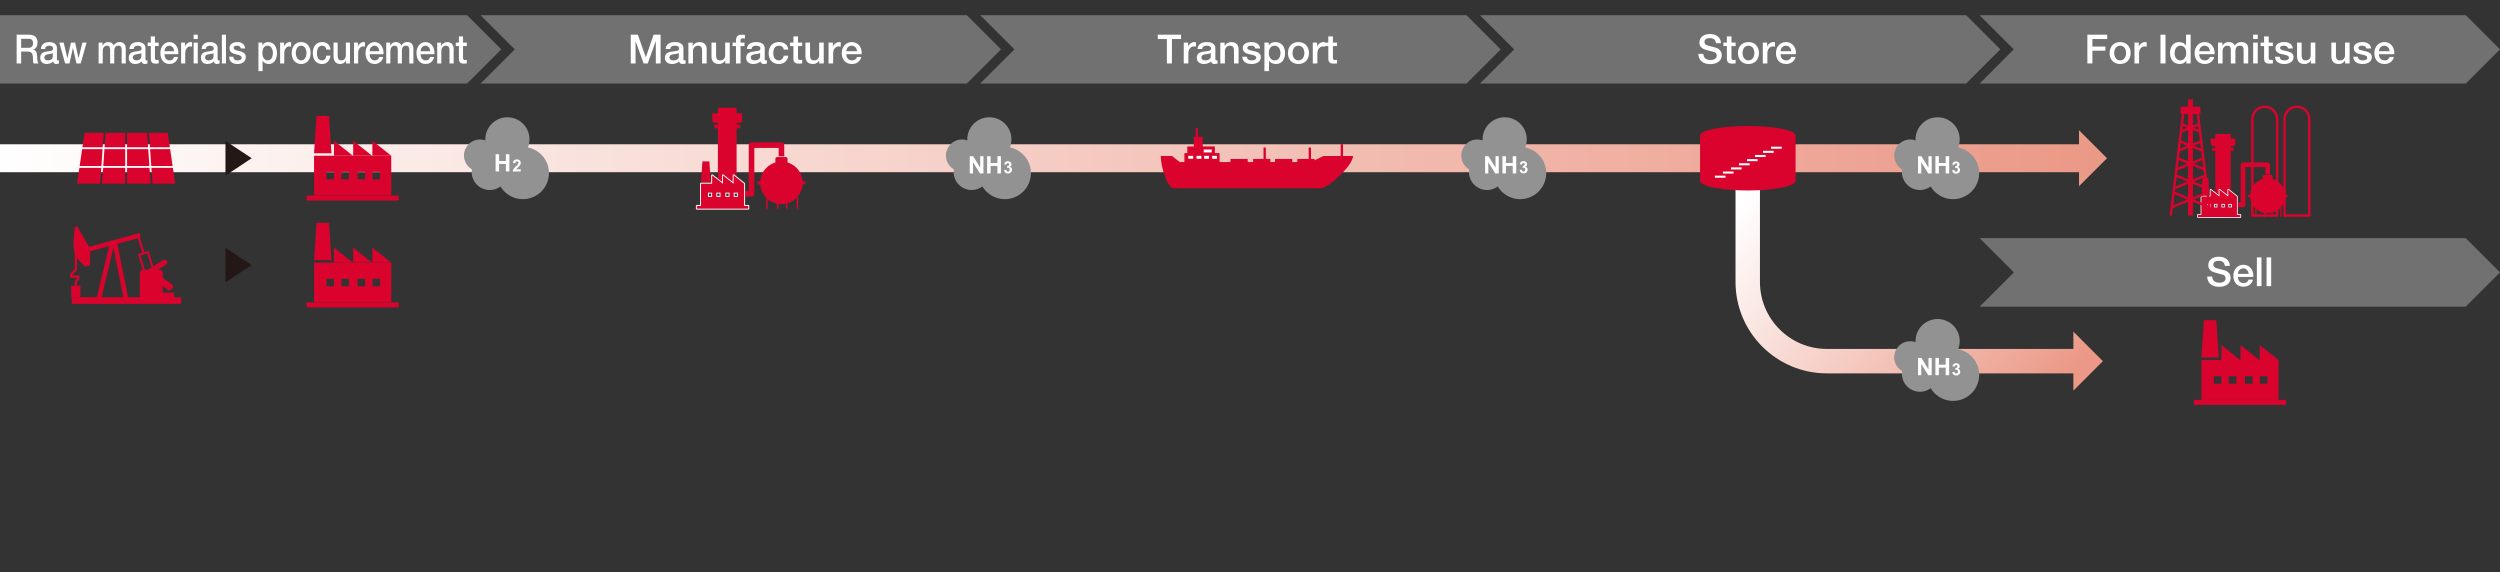 <?xml version="1.0" encoding="UTF-8"?>
<svg id="_レイヤー_2" data-name="レイヤー 2" xmlns="http://www.w3.org/2000/svg" width="317.5mm" height="72.702mm" xmlns:xlink="http://www.w3.org/1999/xlink" viewBox="0 0 900 206.085">
  <rect x="0" y="0" width="900" height="206.085" fill="#333333" stroke="none"/>
  <defs>
    <style>
      .cls-1 {
        stroke-width: 2.019px;
      }

      .cls-1, .cls-2, .cls-3, .cls-4, .cls-5, .cls-6, .cls-7, .cls-8 {
        fill: none;
      }

      .cls-1, .cls-3, .cls-4, .cls-5, .cls-6, .cls-7, .cls-8 {
        stroke: #d9032d;
      }

      .cls-1, .cls-8 {
        stroke-linejoin: round;
      }

      .cls-2, .cls-9, .cls-10, .cls-11, .cls-12, .cls-13, .cls-14, .cls-15 {
        stroke-width: 0px;
      }

      .cls-16 {
        clip-path: url(#clippath-1);
      }

      .cls-9 {
        fill: #d9032d;
      }

      .cls-10 {
        fill: #231815;
      }

      .cls-10, .cls-12 {
        fill-rule: evenodd;
      }

      .cls-11 {
        fill: #fff;
      }

      .cls-12 {
        fill: #929292;
      }

      .cls-3 {
        stroke-width: .737px;
      }

      .cls-3, .cls-4, .cls-5, .cls-6, .cls-7 {
        stroke-miterlimit: 10;
      }

      .cls-4 {
        stroke-width: .88px;
      }

      .cls-5 {
        stroke-width: 1.646px;
      }

      .cls-17 {
        clip-path: url(#clippath);
      }

      .cls-13 {
        fill: url(#_名称未設定グラデーション_14);
      }

      .cls-14 {
        fill: #727171;
      }

      .cls-6 {
        stroke-width: .824px;
      }

      .cls-7 {
        stroke-width: .891px;
      }

      .cls-15 {
        fill: url(#_名称未設定グラデーション_14-2);
      }

      .cls-8 {
        stroke-width: 1.664px;
      }
    </style>
    <clipPath id="clippath">
      <path class="cls-2" d="M624.789,65.443v36.068c0,18.168,14.732,32.902,32.902,32.902h88.724v6.23l10.628-10.628-10.628-10.63v6.232h-88.724c-13.313,0-24.108-10.793-24.108-24.106v-36.068h-8.794Z"/>
    </clipPath>
    <linearGradient id="_名称未設定グラデーション_14" data-name="名称未設定グラデーション 14" x1="223.958" y1="623.881" x2="225.772" y2="623.881" gradientTransform="translate(-44206.143 -16082.019) rotate(90) scale(71.964 -71.964)" gradientUnits="userSpaceOnUse">
      <stop offset="0" stop-color="#fff"/>
      <stop offset="1" stop-color="#eb9886"/>
    </linearGradient>
    <clipPath id="clippath-1">
      <polygon class="cls-2" points="748.445 51.924 0 51.924 0 61.997 748.445 61.997 748.445 67.032 758.518 56.961 748.445 46.89 748.445 51.924"/>
    </clipPath>
    <linearGradient id="_名称未設定グラデーション_14-2" data-name="名称未設定グラデーション 14" x1="229.621" y1="627.854" x2="231.436" y2="627.854" gradientTransform="translate(-96000.158 262550.313) scale(418.08 -418.08)" xlink:href="#_名称未設定グラデーション_14"/>
  </defs>
  <g id="_レイヤー_1-2" data-name="レイヤー 1">
    <g>
      <g class="cls-17">
        <rect class="cls-13" x="619.211" y="28.435" width="143.41" height="149.215" transform="translate(160.863 558.045) rotate(-49.126)"/>
      </g>
      <g class="cls-16">
        <rect class="cls-15" y="46.89" width="758.518" height="20.142"/>
      </g>
      <polygon class="cls-14" points="0 5.473 0 30.071 168.163 30.071 180.464 17.772 168.163 5.473 0 5.473"/>
      <g>
        <path class="cls-11" d="M10.503,12.491c1.866,0,3.014.971,3.014,2.798,0,1.305-.535,2.218-1.539,2.609v.029c.9.13,1.383.957,1.383,2.218,0,1.377.183,2.276.509,2.696h-1.749c-.169-.261-.248-.725-.248-1.537,0-1.131-.157-1.855-.457-2.203-.3-.348-.744-.522-1.344-.522h-2.453v4.262h-1.63v-10.35h4.514ZM10.333,17.202c.979,0,1.553-.537,1.553-1.653,0-1.073-.47-1.58-1.566-1.58h-2.701v3.233h2.714Z"/>
        <path class="cls-11" d="M20.494,17.274v3.943c0,.392.079.522.405.522.078,0,.208,0,.313-.029v1.146c-.378.116-.77.188-.939.188-.652,0-1.043-.29-1.148-.914-.535.595-1.513.914-2.335.914-1.331,0-2.309-.812-2.309-2.189,0-1.406.744-1.957,1.748-2.189.509-.116,1.07-.188,1.696-.275.9-.116,1.174-.348,1.174-.928,0-.652-.469-1.015-1.396-1.015-.914,0-1.422.435-1.487,1.188h-1.487c.104-1.638,1.174-2.493,3.066-2.493,1.63,0,2.7.855,2.7,2.131ZM17.246,21.739c1.018,0,1.761-.565,1.761-1.377v-1.275c-.404.275-.6.275-1.63.42-.979.13-1.409.522-1.409,1.203,0,.624.47,1.029,1.278,1.029Z"/>
        <path class="cls-11" d="M22.933,15.347l1.318,5.595h.026l1.266-5.595h1.5l1.213,5.595h.026l1.37-5.595h1.514l-2.114,7.494h-1.526l-1.252-5.566h-.026l-1.239,5.566h-1.566l-2.087-7.494h1.579Z"/>
        <path class="cls-11" d="M40.908,16.39c.522-.826,1.213-1.247,2.127-1.247,1.474,0,2.244.826,2.244,2.464v5.233h-1.487v-4.523c0-1.058-.091-1.87-1.226-1.87-1.083,0-1.435.87-1.435,1.942v4.45h-1.487v-4.871c0-.928-.261-1.522-1.174-1.522-.939,0-1.487.942-1.487,1.899v4.494h-1.487v-7.494h1.409v1.043h.039c.522-.855,1.135-1.247,2.074-1.247.783,0,1.592.377,1.892,1.247Z"/>
        <path class="cls-11" d="M52.361,17.274v3.943c0,.392.079.522.405.522.078,0,.208,0,.313-.029v1.146c-.378.116-.77.188-.939.188-.652,0-1.043-.29-1.148-.914-.535.595-1.513.914-2.335.914-1.331,0-2.309-.812-2.309-2.189,0-1.406.744-1.957,1.748-2.189.509-.116,1.07-.188,1.696-.275.9-.116,1.174-.348,1.174-.928,0-.652-.469-1.015-1.396-1.015-.914,0-1.422.435-1.487,1.188h-1.487c.104-1.638,1.174-2.493,3.066-2.493,1.63,0,2.7.855,2.7,2.131ZM49.113,21.739c1.018,0,1.761-.565,1.761-1.377v-1.275c-.404.275-.6.275-1.63.42-.979.13-1.409.522-1.409,1.203,0,.624.47,1.029,1.278,1.029Z"/>
        <path class="cls-11" d="M55.778,13.099v2.247h1.344v1.232h-1.344v4.088c0,.783.169.942.743.942.274,0,.548-.029.601-.058v1.275c-.587.073-.757.087-.966.087-1.422,0-1.865-.507-1.865-2.015v-4.32h-1.122v-1.232h1.122v-2.247h1.487Z"/>
        <path class="cls-11" d="M64.206,18.956c0,.188-.013.377-.026.565h-4.958c0,1.232.639,2.218,1.813,2.218.822,0,1.37-.377,1.644-1.247h1.409c-.3,1.609-1.579,2.551-3.053,2.551-2.126,0-3.301-1.653-3.301-3.929,0-2.16,1.252-3.972,3.262-3.972,1.905,0,3.209,1.739,3.209,3.812ZM62.692,18.434c-.078-1.044-.691-1.986-1.709-1.986-1.043,0-1.709.884-1.761,1.986h3.47Z"/>
        <path class="cls-11" d="M69.149,15.187v1.595c-.222-.043-.431-.073-.639-.073-1.109,0-1.827,1.073-1.827,2.508v3.624h-1.487v-7.494h1.396v1.449h.026c.209-.957,1.213-1.652,1.97-1.652.287,0,.339,0,.561.043Z"/>
        <path class="cls-11" d="M71.196,12.491v1.565h-1.487v-1.565h1.487ZM71.196,15.347v7.494h-1.487v-7.494h1.487Z"/>
        <path class="cls-11" d="M78.345,17.274v3.943c0,.392.079.522.405.522.078,0,.208,0,.313-.029v1.146c-.378.116-.77.188-.939.188-.652,0-1.043-.29-1.148-.914-.535.595-1.513.914-2.335.914-1.331,0-2.309-.812-2.309-2.189,0-1.406.744-1.957,1.748-2.189.509-.116,1.07-.188,1.696-.275.9-.116,1.174-.348,1.174-.928,0-.652-.469-1.015-1.396-1.015-.914,0-1.422.435-1.487,1.188h-1.487c.104-1.638,1.174-2.493,3.066-2.493,1.63,0,2.7.855,2.7,2.131ZM75.096,21.739c1.018,0,1.761-.565,1.761-1.377v-1.275c-.404.275-.6.275-1.63.42-.979.13-1.409.522-1.409,1.203,0,.624.47,1.029,1.278,1.029Z"/>
        <path class="cls-11" d="M81.358,12.491v10.35h-1.487v-10.35h1.487Z"/>
        <path class="cls-11" d="M88.258,17.448h-1.552c-.118-.681-.561-1-1.37-1-.73,0-1.226.275-1.226.768,0,.522.404.812,1.709,1.087,2.074.42,2.662,1.145,2.662,2.305,0,1.565-1.292,2.436-3.014,2.436-1.774,0-2.949-.884-2.988-2.609h1.487c.091.884.6,1.305,1.526,1.305.913,0,1.5-.29,1.5-.942,0-.522-.3-.913-2.179-1.275-1.122-.218-2.192-.769-2.192-2.232,0-1.406,1.239-2.146,2.818-2.146,1.605,0,2.675.812,2.818,2.305Z"/>
        <path class="cls-11" d="M99.712,19.13c0,1.971-.887,3.914-2.909,3.914-.848,0-1.8-.333-2.257-1.174h-.026v3.74h-1.487v-10.263h1.409v1.015h.026c.431-.87,1.227-1.218,2.087-1.218,2.114,0,3.157,1.797,3.157,3.986ZM96.359,21.739c1.344,0,1.865-1.333,1.865-2.638,0-1.247-.561-2.653-1.878-2.653-1.383,0-1.879,1.305-1.879,2.653,0,1.29.574,2.638,1.892,2.638Z"/>
        <path class="cls-11" d="M104.798,15.187v1.595c-.222-.043-.431-.073-.639-.073-1.109,0-1.827,1.073-1.827,2.508v3.624h-1.487v-7.494h1.396v1.449h.026c.209-.957,1.213-1.652,1.97-1.652.287,0,.339,0,.561.043Z"/>
        <path class="cls-11" d="M111.816,19.086c0,2.334-1.292,3.958-3.405,3.958s-3.405-1.609-3.405-3.958c0-2.291,1.292-3.943,3.405-3.943s3.405,1.652,3.405,3.943ZM108.411,21.739c1.318,0,1.918-1.348,1.918-2.653,0-1.333-.587-2.638-1.931-2.638-1.292,0-1.905,1.319-1.905,2.638,0,1.29.6,2.653,1.917,2.653Z"/>
        <path class="cls-11" d="M118.977,17.854h-1.487c-.118-.898-.678-1.406-1.54-1.406-1.148,0-1.853.913-1.853,2.725,0,1.45.626,2.566,1.788,2.566.848,0,1.448-.58,1.604-1.71h1.487c-.287,1.971-1.383,3.015-3.092,3.015-1.97,0-3.275-1.479-3.275-3.871s1.2-4.03,3.327-4.03c1.749,0,2.896,1,3.04,2.71Z"/>
        <path class="cls-11" d="M121.559,15.347v4.653c0,1.116.378,1.74,1.292,1.74,1.109,0,1.657-.739,1.657-1.986v-4.407h1.487v7.494h-1.461v-1.043h-.026c-.392.768-1.161,1.247-1.931,1.247-1.722,0-2.505-.971-2.505-2.871v-4.827h1.487Z"/>
        <path class="cls-11" d="M131.395,15.187v1.595c-.222-.043-.431-.073-.639-.073-1.109,0-1.827,1.073-1.827,2.508v3.624h-1.487v-7.494h1.396v1.449h.026c.209-.957,1.213-1.652,1.97-1.652.287,0,.339,0,.561.043Z"/>
        <path class="cls-11" d="M138.061,18.956c0,.188-.013.377-.026.565h-4.958c0,1.232.639,2.218,1.813,2.218.822,0,1.37-.377,1.644-1.247h1.409c-.3,1.609-1.579,2.551-3.053,2.551-2.126,0-3.301-1.653-3.301-3.929,0-2.16,1.252-3.972,3.262-3.972,1.905,0,3.209,1.739,3.209,3.812ZM136.547,18.434c-.078-1.044-.691-1.986-1.709-1.986-1.043,0-1.709.884-1.761,1.986h3.47Z"/>
        <path class="cls-11" d="M144.452,16.39c.522-.826,1.213-1.247,2.127-1.247,1.474,0,2.244.826,2.244,2.464v5.233h-1.487v-4.523c0-1.058-.091-1.87-1.226-1.87-1.083,0-1.435.87-1.435,1.942v4.45h-1.487v-4.871c0-.928-.261-1.522-1.174-1.522-.939,0-1.487.942-1.487,1.899v4.494h-1.487v-7.494h1.409v1.043h.039c.522-.855,1.135-1.247,2.074-1.247.783,0,1.592.377,1.892,1.247Z"/>
        <path class="cls-11" d="M156.401,18.956c0,.188-.013.377-.026.565h-4.958c0,1.232.639,2.218,1.813,2.218.822,0,1.37-.377,1.644-1.247h1.409c-.3,1.609-1.579,2.551-3.053,2.551-2.126,0-3.301-1.653-3.301-3.929,0-2.16,1.252-3.972,3.262-3.972,1.905,0,3.209,1.739,3.209,3.812ZM154.887,18.434c-.078-1.044-.691-1.986-1.709-1.986-1.043,0-1.709.884-1.761,1.986h3.47Z"/>
        <path class="cls-11" d="M163.314,17.637v5.204h-1.487v-4.682c0-.957-.3-1.71-1.317-1.71-1.044,0-1.631.957-1.631,1.928v4.465h-1.487v-7.494h1.409v1.102l.026.029c.483-.87,1.252-1.333,2.114-1.333,1.552,0,2.374.986,2.374,2.493Z"/>
        <path class="cls-11" d="M166.692,13.099v2.247h1.344v1.232h-1.344v4.088c0,.783.169.942.743.942.274,0,.548-.029.601-.058v1.275c-.587.073-.757.087-.966.087-1.422,0-1.865-.507-1.865-2.015v-4.32h-1.122v-1.232h1.122v-2.247h1.487Z"/>
      </g>
      <polygon class="cls-14" points="173.01 5.473 185.309 17.772 173.01 30.071 348.049 30.071 360.348 17.772 348.049 5.473 173.01 5.473"/>
      <g>
        <path class="cls-11" d="M229.629,12.491l2.855,8.103h.029l2.783-8.103h2.522v10.35h-1.725v-7.987h-.029l-2.87,7.987h-1.493l-2.87-7.987h-.029v7.987h-1.725v-10.35h2.551Z"/>
        <path class="cls-11" d="M246.036,17.274v3.943c0,.392.087.522.449.522.087,0,.232,0,.348-.029v1.146c-.42.116-.855.188-1.044.188-.725,0-1.16-.29-1.275-.914-.594.595-1.682.914-2.595.914-1.479,0-2.566-.812-2.566-2.189,0-1.406.826-1.957,1.942-2.189.565-.116,1.188-.188,1.885-.275,1-.116,1.304-.348,1.304-.928,0-.652-.521-1.015-1.551-1.015-1.015,0-1.58.435-1.653,1.188h-1.652c.116-1.638,1.305-2.493,3.407-2.493,1.812,0,3,.855,3,2.131ZM242.427,21.739c1.13,0,1.957-.565,1.957-1.377v-1.275c-.45.275-.667.275-1.812.42-1.087.13-1.566.522-1.566,1.203,0,.624.522,1.029,1.421,1.029Z"/>
        <path class="cls-11" d="M254.399,17.637v5.204h-1.652v-4.682c0-.957-.333-1.71-1.464-1.71-1.16,0-1.812.957-1.812,1.928v4.465h-1.653v-7.494h1.565v1.102l.029.029c.536-.87,1.392-1.333,2.348-1.333,1.725,0,2.638.986,2.638,2.493Z"/>
        <path class="cls-11" d="M257.789,15.347v4.653c0,1.116.42,1.74,1.435,1.74,1.232,0,1.841-.739,1.841-1.986v-4.407h1.652v7.494h-1.624v-1.043h-.029c-.435.768-1.29,1.247-2.146,1.247-1.914,0-2.783-.971-2.783-2.871v-4.827h1.653Z"/>
        <path class="cls-11" d="M264.949,22.841v-6.262h-1.232v-1.232h1.232v-.682c0-1.537.681-2.174,2.087-2.174.493,0,.884.029,1.145.102v1.29c-.174-.058-.493-.087-.754-.087-.58,0-.826.29-.826.71v.841h1.406v1.232h-1.406v6.262h-1.652Z"/>
        <path class="cls-11" d="M275.298,17.274v3.943c0,.392.087.522.449.522.087,0,.232,0,.348-.029v1.146c-.42.116-.855.188-1.044.188-.725,0-1.16-.29-1.275-.914-.594.595-1.682.914-2.595.914-1.479,0-2.566-.812-2.566-2.189,0-1.406.826-1.957,1.942-2.189.565-.116,1.189-.188,1.884-.275,1-.116,1.305-.348,1.305-.928,0-.652-.521-1.015-1.551-1.015-1.015,0-1.58.435-1.653,1.188h-1.652c.116-1.638,1.305-2.493,3.407-2.493,1.812,0,3,.855,3,2.131ZM271.688,21.739c1.13,0,1.957-.565,1.957-1.377v-1.275c-.45.275-.667.275-1.812.42-1.087.13-1.566.522-1.566,1.203,0,.624.522,1.029,1.421,1.029Z"/>
        <path class="cls-11" d="M283.791,17.854h-1.653c-.13-.898-.754-1.406-1.71-1.406-1.275,0-2.059.913-2.059,2.725,0,1.45.696,2.566,1.986,2.566.942,0,1.609-.58,1.783-1.71h1.653c-.319,1.971-1.537,3.015-3.436,3.015-2.189,0-3.639-1.479-3.639-3.871s1.333-4.03,3.696-4.03c1.942,0,3.218,1,3.378,2.71Z"/>
        <path class="cls-11" d="M287.283,13.099v2.247h1.493v1.232h-1.493v4.088c0,.783.188.942.826.942.305,0,.609-.029.667-.058v1.275c-.652.073-.841.087-1.073.087-1.58,0-2.073-.507-2.073-2.015v-4.32h-1.247v-1.232h1.247v-2.247h1.652Z"/>
        <path class="cls-11" d="M291.616,15.347v4.653c0,1.116.42,1.74,1.435,1.74,1.232,0,1.841-.739,1.841-1.986v-4.407h1.652v7.494h-1.624v-1.043h-.029c-.435.768-1.29,1.247-2.146,1.247-1.914,0-2.783-.971-2.783-2.871v-4.827h1.653Z"/>
        <path class="cls-11" d="M302.675,15.187v1.595c-.247-.043-.479-.073-.71-.073-1.232,0-2.029,1.073-2.029,2.508v3.624h-1.653v-7.494h1.551v1.449h.029c.232-.957,1.348-1.652,2.189-1.652.319,0,.377,0,.624.043Z"/>
        <path class="cls-11" d="M310.212,18.956c0,.188-.015.377-.029.565h-5.509c0,1.232.71,2.218,2.015,2.218.913,0,1.522-.377,1.827-1.247h1.565c-.333,1.609-1.754,2.551-3.392,2.551-2.363,0-3.667-1.653-3.667-3.929,0-2.16,1.392-3.972,3.624-3.972,2.116,0,3.566,1.739,3.566,3.812ZM308.53,18.434c-.087-1.044-.768-1.986-1.899-1.986-1.16,0-1.899.884-1.957,1.986h3.856Z"/>
      </g>
      <polygon class="cls-14" points="352.894 5.473 365.193 17.772 352.894 30.071 527.932 30.071 540.231 17.772 527.932 5.473 352.894 5.473"/>
      <g>
        <path class="cls-11" d="M425.18,12.491v1.565h-3.291v8.785h-1.812v-8.785h-3.276v-1.565h8.378Z"/>
        <path class="cls-11" d="M430.542,15.187v1.595c-.247-.043-.479-.073-.71-.073-1.232,0-2.029,1.073-2.029,2.508v3.624h-1.653v-7.494h1.551v1.449h.029c.232-.957,1.348-1.652,2.189-1.652.319,0,.377,0,.624.043Z"/>
        <path class="cls-11" d="M437.528,17.274v3.943c0,.392.087.522.449.522.087,0,.232,0,.348-.029v1.146c-.42.116-.855.188-1.044.188-.725,0-1.16-.29-1.275-.914-.594.595-1.682.914-2.595.914-1.479,0-2.566-.812-2.566-2.189,0-1.406.826-1.957,1.942-2.189.565-.116,1.189-.188,1.884-.275,1-.116,1.305-.348,1.305-.928,0-.652-.521-1.015-1.551-1.015-1.015,0-1.58.435-1.653,1.188h-1.652c.116-1.638,1.305-2.493,3.407-2.493,1.812,0,3,.855,3,2.131ZM433.919,21.739c1.13,0,1.957-.565,1.957-1.377v-1.275c-.45.275-.667.275-1.812.42-1.087.13-1.566.522-1.566,1.203,0,.624.522,1.029,1.421,1.029Z"/>
        <path class="cls-11" d="M445.891,17.637v5.204h-1.652v-4.682c0-.957-.333-1.71-1.464-1.71-1.16,0-1.812.957-1.812,1.928v4.465h-1.653v-7.494h1.565v1.102l.029.029c.536-.87,1.392-1.333,2.348-1.333,1.725,0,2.638.986,2.638,2.493Z"/>
        <path class="cls-11" d="M453.645,17.448h-1.725c-.13-.681-.624-1-1.522-1-.812,0-1.363.275-1.363.768,0,.522.449.812,1.899,1.087,2.305.42,2.957,1.145,2.957,2.305,0,1.565-1.435,2.436-3.349,2.436-1.971,0-3.276-.884-3.319-2.609h1.652c.102.884.667,1.305,1.696,1.305,1.015,0,1.667-.29,1.667-.942,0-.522-.333-.913-2.421-1.275-1.247-.218-2.435-.769-2.435-2.232,0-1.406,1.377-2.146,3.131-2.146,1.783,0,2.972.812,3.131,2.305Z"/>
        <path class="cls-11" d="M462.616,19.13c0,1.971-.985,3.914-3.232,3.914-.942,0-2-.333-2.508-1.174h-.029v3.74h-1.653v-10.263h1.566v1.015h.029c.479-.87,1.363-1.218,2.319-1.218,2.348,0,3.508,1.797,3.508,3.986ZM458.891,21.739c1.493,0,2.073-1.333,2.073-2.638,0-1.247-.624-2.653-2.087-2.653-1.537,0-2.087,1.305-2.087,2.653,0,1.29.638,2.638,2.102,2.638Z"/>
        <path class="cls-11" d="M471.225,19.086c0,2.334-1.435,3.958-3.784,3.958s-3.783-1.609-3.783-3.958c0-2.291,1.435-3.943,3.783-3.943s3.784,1.652,3.784,3.943ZM467.442,21.739c1.464,0,2.131-1.348,2.131-2.653,0-1.333-.652-2.638-2.146-2.638-1.435,0-2.116,1.319-2.116,2.638,0,1.29.667,2.653,2.131,2.653Z"/>
        <path class="cls-11" d="M476.993,15.187v1.595c-.247-.043-.479-.073-.71-.073-1.232,0-2.029,1.073-2.029,2.508v3.624h-1.653v-7.494h1.551v1.449h.029c.232-.957,1.348-1.652,2.189-1.652.319,0,.377,0,.624.043Z"/>
        <path class="cls-11" d="M479.847,13.099v2.247h1.493v1.232h-1.493v4.088c0,.783.188.942.826.942.305,0,.609-.029.667-.058v1.275c-.652.073-.841.087-1.073.087-1.58,0-2.073-.507-2.073-2.015v-4.32h-1.247v-1.232h1.247v-2.247h1.652Z"/>
      </g>
      <polygon class="cls-14" points="532.777 5.473 545.078 17.772 532.777 30.071 707.816 30.071 720.115 17.772 707.816 5.473 532.777 5.473"/>
      <g>
        <path class="cls-11" d="M619.547,15.549h-1.812v-.015c-.116-1.217-.841-1.812-2.232-1.812-1.087,0-1.899.478-1.899,1.348,0,.682.435,1.131,1.319,1.363l2.769.725c.884.231,2.146,1.072,2.146,2.682,0,2.044-1.682,3.247-4.117,3.247-2.595,0-4.276-1.319-4.32-3.697h1.812c.014,1.479,1.043,2.218,2.624,2.218,1.392,0,2.189-.652,2.189-1.566,0-.652-.319-1.102-.855-1.275-.58-.188-1.029-.319-2.957-.812-1.638-.406-2.421-1.319-2.421-2.667,0-2.102,1.899-3.044,3.784-3.044,2.247,0,3.957,1.218,3.972,3.305Z"/>
        <path class="cls-11" d="M623.329,13.099v2.247h1.493v1.232h-1.493v4.088c0,.783.188.942.826.942.305,0,.609-.029.667-.058v1.275c-.652.073-.841.087-1.073.087-1.58,0-2.073-.507-2.073-2.015v-4.32h-1.247v-1.232h1.247v-2.247h1.652Z"/>
        <path class="cls-11" d="M633.229,19.086c0,2.334-1.435,3.958-3.784,3.958s-3.783-1.609-3.783-3.958c0-2.291,1.435-3.943,3.783-3.943s3.784,1.652,3.784,3.943ZM629.445,21.739c1.464,0,2.131-1.348,2.131-2.653,0-1.333-.652-2.638-2.145-2.638-1.436,0-2.117,1.319-2.117,2.638,0,1.29.667,2.653,2.131,2.653Z"/>
        <path class="cls-11" d="M638.996,15.187v1.595c-.247-.043-.479-.073-.71-.073-1.232,0-2.029,1.073-2.029,2.508v3.624h-1.653v-7.494h1.551v1.449h.029c.232-.957,1.348-1.652,2.189-1.652.319,0,.377,0,.624.043Z"/>
        <path class="cls-11" d="M646.533,18.956c0,.188-.015.377-.029.565h-5.509c0,1.232.71,2.218,2.015,2.218.913,0,1.522-.377,1.827-1.247h1.565c-.333,1.609-1.754,2.551-3.392,2.551-2.363,0-3.667-1.653-3.667-3.929,0-2.16,1.392-3.972,3.624-3.972,2.116,0,3.566,1.739,3.566,3.812ZM644.851,18.434c-.087-1.044-.768-1.986-1.899-1.986-1.16,0-1.899.884-1.957,1.986h3.856Z"/>
      </g>
      <polygon class="cls-14" points="712.661 5.473 724.962 17.772 712.661 30.071 887.699 30.071 900 17.772 887.699 5.473 712.661 5.473"/>
      <g>
        <path class="cls-11" d="M758.6,12.491v1.565h-5.334v2.711h4.682v1.479h-4.682v4.595h-1.812v-10.35h7.146Z"/>
        <path class="cls-11" d="M767.035,19.086c0,2.334-1.435,3.958-3.784,3.958s-3.783-1.609-3.783-3.958c0-2.291,1.435-3.943,3.783-3.943s3.784,1.652,3.784,3.943ZM763.251,21.739c1.464,0,2.131-1.348,2.131-2.653,0-1.333-.652-2.638-2.146-2.638-1.435,0-2.116,1.319-2.116,2.638,0,1.29.667,2.653,2.131,2.653Z"/>
        <path class="cls-11" d="M772.803,15.187v1.595c-.247-.043-.479-.073-.71-.073-1.232,0-2.029,1.073-2.029,2.508v3.624h-1.653v-7.494h1.551v1.449h.029c.232-.957,1.348-1.652,2.189-1.652.319,0,.377,0,.624.043Z"/>
        <path class="cls-11" d="M779.585,12.491v10.35h-1.812v-10.35h1.812Z"/>
        <path class="cls-11" d="M788.63,12.491v10.35h-1.565v-1.015h-.029c-.449.826-1.304,1.218-2.319,1.218-2.145,0-3.508-1.522-3.508-4.001s1.392-3.899,3.247-3.899c1.073,0,2.044.449,2.493,1.174h.029v-3.827h1.652ZM784.933,21.739c1.319,0,2.102-1.16,2.102-2.653,0-1.624-.768-2.638-2.087-2.638s-2.087,1.13-2.087,2.725c0,1.45.783,2.566,2.073,2.566Z"/>
        <path class="cls-11" d="M797.253,18.956c0,.188-.015.377-.029.565h-5.509c0,1.232.71,2.218,2.015,2.218.913,0,1.522-.377,1.827-1.247h1.565c-.333,1.609-1.754,2.551-3.392,2.551-2.363,0-3.667-1.653-3.667-3.929,0-2.16,1.392-3.972,3.624-3.972,2.116,0,3.566,1.739,3.566,3.812ZM795.571,18.434c-.087-1.044-.768-1.986-1.899-1.986-1.16,0-1.899.884-1.957,1.986h3.856Z"/>
        <path class="cls-11" d="M804.5,16.39c.58-.826,1.348-1.247,2.363-1.247,1.638,0,2.493.826,2.493,2.464v5.233h-1.652v-4.523c0-1.058-.102-1.87-1.363-1.87-1.203,0-1.594.87-1.594,1.942v4.45h-1.653v-4.871c0-.928-.29-1.522-1.305-1.522-1.043,0-1.652.942-1.652,1.899v4.494h-1.653v-7.494h1.565v1.043h.044c.58-.855,1.261-1.247,2.305-1.247.87,0,1.769.377,2.102,1.247Z"/>
        <path class="cls-11" d="M812.788,12.491v1.565h-1.652v-1.565h1.652ZM812.788,15.347v7.494h-1.652v-7.494h1.652Z"/>
        <path class="cls-11" d="M816.731,13.099v2.247h1.493v1.232h-1.493v4.088c0,.783.188.942.827.942.304,0,.608-.029.666-.058v1.275c-.652.073-.841.087-1.072.087-1.58,0-2.073-.507-2.073-2.015v-4.32h-1.246v-1.232h1.246v-2.247h1.652Z"/>
        <path class="cls-11" d="M825.428,17.448h-1.726c-.13-.681-.623-1-1.521-1-.812,0-1.363.275-1.363.768,0,.522.45.812,1.899,1.087,2.305.42,2.957,1.145,2.957,2.305,0,1.565-1.435,2.436-3.349,2.436-1.972,0-3.275-.884-3.319-2.609h1.652c.102.884.667,1.305,1.696,1.305,1.015,0,1.667-.29,1.667-.942,0-.522-.333-.913-2.421-1.275-1.247-.218-2.436-.769-2.436-2.232,0-1.406,1.377-2.146,3.132-2.146,1.782,0,2.971.812,3.131,2.305Z"/>
        <path class="cls-11" d="M828.587,15.347v4.653c0,1.116.42,1.74,1.435,1.74,1.232,0,1.842-.739,1.842-1.986v-4.407h1.652v7.494h-1.624v-1.043h-.028c-.436.768-1.291,1.247-2.146,1.247-1.914,0-2.783-.971-2.783-2.871v-4.827h1.652Z"/>
        <path class="cls-11" d="M840.935,15.347v4.653c0,1.116.42,1.74,1.435,1.74,1.232,0,1.842-.739,1.842-1.986v-4.407h1.652v7.494h-1.624v-1.043h-.028c-.436.768-1.291,1.247-2.146,1.247-1.914,0-2.783-.971-2.783-2.871v-4.827h1.652Z"/>
        <path class="cls-11" d="M853.617,17.448h-1.726c-.13-.681-.623-1-1.521-1-.812,0-1.363.275-1.363.768,0,.522.45.812,1.899,1.087,2.305.42,2.957,1.145,2.957,2.305,0,1.565-1.435,2.436-3.349,2.436-1.972,0-3.275-.884-3.319-2.609h1.652c.102.884.667,1.305,1.696,1.305,1.015,0,1.667-.29,1.667-.942,0-.522-.333-.913-2.421-1.275-1.247-.218-2.436-.769-2.436-2.232,0-1.406,1.377-2.146,3.132-2.146,1.782,0,2.971.812,3.131,2.305Z"/>
        <path class="cls-11" d="M861.951,18.956c0,.188-.015.377-.029.565h-5.508c0,1.232.71,2.218,2.015,2.218.913,0,1.522-.377,1.826-1.247h1.565c-.333,1.609-1.754,2.551-3.392,2.551-2.363,0-3.667-1.653-3.667-3.929,0-2.16,1.392-3.972,3.623-3.972,2.117,0,3.566,1.739,3.566,3.812ZM860.27,18.434c-.087-1.044-.769-1.986-1.898-1.986-1.16,0-1.899.884-1.957,1.986h3.855Z"/>
      </g>
      <polygon class="cls-14" points="712.661 85.726 725.001 98.065 712.661 110.406 887.659 110.406 900 98.065 887.659 85.726 712.661 85.726"/>
      <g>
        <path class="cls-11" d="M802.736,95.718h-1.812v-.015c-.116-1.217-.841-1.812-2.232-1.812-1.087,0-1.899.478-1.899,1.348,0,.682.435,1.131,1.319,1.363l2.769.725c.884.231,2.146,1.072,2.146,2.682,0,2.044-1.682,3.247-4.117,3.247-2.595,0-4.276-1.319-4.32-3.697h1.812c.014,1.479,1.043,2.218,2.624,2.218,1.392,0,2.189-.652,2.189-1.566,0-.652-.319-1.102-.855-1.275-.58-.188-1.029-.319-2.957-.812-1.638-.406-2.421-1.319-2.421-2.667,0-2.102,1.899-3.044,3.784-3.044,2.247,0,3.957,1.218,3.972,3.305Z"/>
        <path class="cls-11" d="M811.2,99.125c0,.188-.015.377-.029.565h-5.508c0,1.232.71,2.218,2.015,2.218.913,0,1.522-.377,1.826-1.247h1.565c-.333,1.609-1.754,2.551-3.392,2.551-2.363,0-3.667-1.653-3.667-3.929,0-2.16,1.392-3.972,3.624-3.972,2.117,0,3.566,1.739,3.566,3.812ZM809.519,98.603c-.087-1.044-.769-1.986-1.898-1.986-1.16,0-1.899.884-1.957,1.986h3.855Z"/>
        <path class="cls-11" d="M814.127,92.66v10.35h-1.652v-10.35h1.652Z"/>
        <path class="cls-11" d="M817.619,92.66v10.35h-1.652v-10.35h1.652Z"/>
      </g>
      <polygon class="cls-10" points="81.163 50.707 90.605 56.959 81.163 63.213 81.163 50.707"/>
      <polygon class="cls-10" points="81.163 89.184 90.605 95.436 81.163 101.69 81.163 89.184"/>
      <polygon class="cls-9" points="37.176 59.757 45.07 59.757 45.07 53.692 37.599 53.692 37.176 59.757"/>
      <polygon class="cls-9" points="53.356 53.692 45.744 53.692 45.744 59.757 53.779 59.757 53.356 53.692"/>
      <polygon class="cls-9" points="38.006 47.833 37.645 53.018 45.069 53.018 45.069 47.81 37.674 47.81 38.006 47.833"/>
      <polygon class="cls-9" points="36.734 66.11 45.069 66.11 45.069 60.43 37.129 60.43 36.734 66.11"/>
      <polygon class="cls-9" points="29.567 53.692 28.674 59.757 36.499 59.757 36.922 53.692 29.567 53.692"/>
      <polygon class="cls-9" points="52.949 47.833 53.281 47.81 45.742 47.81 45.742 53.018 53.31 53.018 52.949 47.833"/>
      <polygon class="cls-9" points="45.743 60.431 45.743 66.111 54.221 66.111 53.826 60.431 45.743 60.431"/>
      <polygon class="cls-9" points="27.738 66.11 36.058 66.11 36.453 60.43 28.574 60.43 27.738 66.11"/>
      <polygon class="cls-9" points="62.238 60.431 54.502 60.431 54.895 66.111 63.074 66.111 62.238 60.431"/>
      <polygon class="cls-9" points="61.146 53.018 60.379 47.809 53.622 47.809 53.985 53.018 61.146 53.018"/>
      <polygon class="cls-9" points="61.245 53.692 54.032 53.692 54.454 59.757 62.138 59.757 61.245 53.692"/>
      <polygon class="cls-9" points="37.331 47.81 30.433 47.81 29.666 53.019 36.968 53.019 37.331 47.81"/>
      <rect class="cls-9" x="612.02" y="48.791" width="34.395" height="16.338"/>
      <g>
        <path class="cls-9" d="M646.414,48.791c0,1.9-7.7,3.44-17.198,3.44s-17.198-1.54-17.198-3.44,7.7-3.44,17.198-3.44,17.198,1.54,17.198,3.44"/>
        <path class="cls-9" d="M646.414,65.129c0,1.9-7.7,3.44-17.198,3.44s-17.198-1.54-17.198-3.44,7.7-3.44,17.198-3.44,17.198,1.54,17.198,3.44"/>
        <rect class="cls-11" x="617.35" y="63.236" width="3.852" height=".746"/>
        <rect class="cls-11" x="620.239" y="61.747" width="3.852" height=".746"/>
        <rect class="cls-11" x="623.129" y="60.256" width="3.852" height=".746"/>
        <rect class="cls-11" x="626.017" y="58.766" width="3.852" height=".746"/>
        <rect class="cls-11" x="628.907" y="57.275" width="3.852" height=".746"/>
        <rect class="cls-11" x="631.797" y="55.785" width="3.852" height=".746"/>
        <rect class="cls-11" x="634.686" y="54.294" width="3.852" height=".746"/>
        <rect class="cls-11" x="637.576" y="52.804" width="3.852" height=".746"/>
        <rect class="cls-9" x="110.37" y="70.406" width="33.165" height="1.793"/>
        <polygon class="cls-9" points="120.254 50.686 120.23 56.063 127.032 56.063 120.254 50.686"/>
        <polygon class="cls-9" points="127.161 50.686 127.138 56.063 133.939 56.063 127.161 50.686"/>
        <polygon class="cls-9" points="134.068 50.686 134.045 56.063 140.847 56.063 134.068 50.686"/>
        <polygon class="cls-9" points="113.059 55.167 119.333 55.167 118.437 41.722 113.955 41.722 113.059 55.167"/>
        <path class="cls-9" d="M113.059,70.407h27.788v-14.342h-27.788v14.342ZM120.229,64.579h-2.689v-2.689h2.689v2.689ZM125.609,64.579h-2.689v-2.689h2.689v2.689ZM131.434,64.579h-2.689v-2.689h2.689v2.689ZM136.813,64.579h-2.689v-2.689h2.689v2.689Z"/>
        <rect class="cls-9" x="110.37" y="108.882" width="33.165" height="1.793"/>
        <polygon class="cls-9" points="120.254 89.162 120.23 94.54 127.032 94.54 120.254 89.162"/>
        <polygon class="cls-9" points="127.161 89.162 127.138 94.54 133.939 94.54 127.161 89.162"/>
        <polygon class="cls-9" points="134.068 89.162 134.045 94.54 140.847 94.54 134.068 89.162"/>
        <polygon class="cls-9" points="113.059 93.644 119.333 93.644 118.437 80.199 113.955 80.199 113.059 93.644"/>
        <path class="cls-9" d="M113.059,108.882h27.788v-14.342h-27.788v14.342ZM120.229,103.056h-2.689v-2.689h2.689v2.689ZM125.609,103.056h-2.689v-2.689h2.689v2.689ZM131.434,103.056h-2.689v-2.689h2.689v2.689ZM136.813,103.056h-2.689v-2.689h2.689v2.689Z"/>
        <rect class="cls-9" x="789.816" y="143.954" width="33.165" height="1.793"/>
        <polygon class="cls-9" points="799.7 124.233 799.676 129.61 806.478 129.61 799.7 124.233"/>
        <polygon class="cls-9" points="806.607 124.233 806.584 129.61 813.385 129.61 806.607 124.233"/>
        <polygon class="cls-9" points="813.514 124.233 813.491 129.61 820.293 129.61 813.514 124.233"/>
        <polygon class="cls-9" points="792.505 128.715 798.779 128.715 797.883 115.269 793.401 115.269 792.505 128.715"/>
        <path class="cls-9" d="M792.505,143.954h27.788v-14.342h-27.788v14.342ZM799.677,138.127h-2.689v-2.689h2.689v2.689ZM805.054,138.127h-2.689v-2.689h2.689v2.689ZM810.88,138.127h-2.689v-2.689h2.689v2.689ZM816.259,138.127h-2.689v-2.689h2.689v2.689Z"/>
        <path class="cls-12" d="M197.417,60.324c-.811-3.777-3.788-6.53-7.35-7.244.553-1.406.715-2.984.374-4.574-.923-4.296-5.153-7.03-9.449-6.109-3.861.829-6.452,4.331-6.27,8.15-.972-.343-2.041-.446-3.122-.214-3.126.671-5.114,3.747-4.443,6.872.354,1.644,1.381,2.959,2.725,3.752-.111.749-.113,1.524.056,2.308.755,3.516,4.216,5.753,7.731,4.998.936-.201,1.771-.604,2.493-1.138,2.012,3.358,5.996,5.232,10.037,4.365,5.076-1.09,8.309-6.091,7.219-11.167"/>
        <polygon class="cls-11" points="178.415 61.719 178.415 55.514 179.666 55.514 179.666 57.956 182.121 57.956 182.121 55.514 183.375 55.514 183.375 61.719 182.121 61.719 182.121 59.007 179.666 59.007 179.666 61.719 178.415 61.719"/>
        <path class="cls-11" d="M187.476,60.958v.773h-2.917c.031-.292.125-.57.283-.831.16-.261.472-.608.936-1.041.376-.348.606-.586.691-.711.114-.171.172-.341.172-.508,0-.187-.051-.328-.151-.428s-.238-.151-.414-.151c-.172,0-.312.053-.414.158-.103.103-.163.278-.178.521l-.829-.083c.049-.457.203-.786.464-.985.261-.2.586-.299.978-.299.428,0,.766.114,1.011.347.245.23.367.517.367.862,0,.196-.035.381-.105.559-.071.176-.181.361-.334.555-.1.129-.281.312-.544.553-.263.241-.43.401-.499.481-.071.078-.127.156-.171.23h1.653Z"/>
        <rect class="cls-9" x="258.443" y="38.791" width="6.729" height="26.917"/>
        <path class="cls-9" d="M288.977,65.834c0,4.227-3.427,7.655-7.655,7.655s-7.654-3.427-7.654-7.655,3.427-7.654,7.654-7.654,7.655,3.427,7.655,7.654"/>
        <path class="cls-9" d="M283.509,58.727h-4.374v-1.54c0-.357.29-.646.648-.646h3.079c.357,0,.648.288.648.646v1.54Z"/>
        <path class="cls-9" d="M289.523,66.381h-16.403c-.301,0-.546-.245-.546-.546,0-.303.245-.548.546-.548h16.403c.301,0,.546.245.546.548,0,.301-.245.546-.546.546"/>
        <rect class="cls-9" x="275.855" y="68.021" width=".546" height="7.108"/>
        <rect class="cls-9" x="286.789" y="68.021" width=".546" height="7.108"/>
        <rect class="cls-9" x="279.683" y="68.021" width=".546" height="7.108"/>
        <rect class="cls-9" x="282.963" y="68.021" width=".546" height="7.108"/>
        <path class="cls-9" d="M266.393,44.175h-9.171c-.441,0-.798-.357-.798-.798v-2.567h10.768v2.567c0,.441-.357.798-.798.798"/>
        <rect class="cls-9" x="257.097" y="44.847" width="9.422" height="1.346"/>
        <polyline class="cls-1" points="281.322 56.287 281.322 52.25 270.556 52.25 270.556 69.746 267.191 69.746"/>
        <polygon class="cls-9" points="252.363 65.612 255.87 65.612 255.369 58.099 252.864 58.099 252.363 65.612"/>
        <path class="cls-9" d="M250.859,75.298c-.093,0-.167-.076-.167-.169v-1.001c0-.093.074-.169.167-.169h1.335v-7.847c0-.093.076-.169.169-.169h3.839l.013-2.838c0-.064.038-.123.096-.151.022-.011.047-.016.073-.016.036,0,.074.013.103.036l3.576,2.838.011-2.707c0-.064.038-.123.096-.151.024-.011.049-.016.073-.016.038,0,.074.013.105.036l3.576,2.838.011-2.707c0-.064.038-.123.096-.151.024-.011.049-.016.073-.016.038,0,.074.013.105.036l3.786,3.004.062,7.979h1.337c.092,0,.169.076.169.169v1.001c0,.093-.076.169-.169.169h-18.535ZM265.47,69.538h-1.167v1.167h1.167v-1.167ZM262.464,69.538h-1.167v1.167h1.167v-1.167ZM259.207,69.538h-1.167v1.167h1.167v-1.167ZM256.202,69.538h-1.167v1.167h1.167v-1.167Z"/>
        <path class="cls-11" d="M264.104,63.108l3.788,3.004v8.016h1.502v1.001h-18.533v-1.001h1.502v-8.016h4.008l.013-3.004,3.788,3.004h.058l.013-3.004,3.788,3.004h.06l.013-3.004ZM264.134,70.871h1.502v-1.502h-1.502v1.502ZM261.128,70.871h1.502v-1.502h-1.502v1.502ZM257.873,70.871h1.502v-1.502h-1.502v1.502ZM254.867,70.871h1.502v-1.502h-1.502v1.502ZM264.104,62.77c-.049,0-.1.011-.145.034-.116.054-.19.172-.19.301l-.011,2.36-3.304-2.623c-.062-.047-.134-.073-.21-.073-.049,0-.098.011-.145.034-.116.054-.19.172-.19.301l-.011,2.36-3.304-2.623c-.06-.047-.134-.073-.209-.073-.049,0-.1.011-.145.034-.116.054-.19.172-.192.301l-.011,2.671h-3.672c-.187,0-.337.151-.337.336v7.678h-1.165c-.187,0-.337.151-.337.337v1.001c0,.185.15.336.337.336h18.533c.185,0,.336-.151.336-.336v-1.001c0-.187-.151-.337-.336-.337h-1.167v-7.678c0-.102-.047-.2-.127-.263l-3.788-3.006c-.06-.047-.134-.073-.209-.073M264.47,69.704h.829v.829h-.829v-.829ZM261.466,69.704h.829v.829h-.829v-.829ZM258.209,69.704h.829v.829h-.829v-.829ZM255.205,69.704h.829v.829h-.829v-.829Z"/>
        <path class="cls-12" d="M370.924,60.324c-.811-3.777-3.788-6.53-7.35-7.244.553-1.406.715-2.984.374-4.574-.923-4.296-5.153-7.03-9.449-6.109-3.861.829-6.452,4.331-6.27,8.15-.972-.343-2.041-.446-3.122-.214-3.126.671-5.114,3.747-4.443,6.872.354,1.644,1.381,2.959,2.723,3.752-.109.749-.111,1.524.058,2.308.755,3.516,4.215,5.753,7.731,4.998.936-.201,1.771-.604,2.493-1.138,2.012,3.358,5.996,5.232,10.037,4.365,5.076-1.09,8.309-6.091,7.219-11.167"/>
        <polygon class="cls-11" points="349.116 62.441 349.116 56.236 350.335 56.236 352.874 60.38 352.874 56.236 354.038 56.236 354.038 62.441 352.781 62.441 350.279 58.395 350.279 62.441 349.116 62.441"/>
        <polygon class="cls-11" points="355.367 62.441 355.367 56.236 356.618 56.236 356.618 58.678 359.073 58.678 359.073 56.236 360.327 56.236 360.327 62.441 359.073 62.441 359.073 59.729 356.618 59.729 356.618 62.441 355.367 62.441"/>
        <path class="cls-11" d="M361.45,61.237l.805-.098c.025.205.094.363.207.472s.25.163.41.163c.171,0,.316-.065.434-.196s.176-.307.176-.528c0-.209-.056-.376-.169-.497-.113-.123-.25-.183-.412-.183-.107,0-.234.02-.383.062l.092-.679c.225.005.397-.044.515-.147s.178-.241.178-.414c0-.145-.044-.261-.131-.348-.087-.087-.201-.131-.346-.131-.142,0-.263.049-.365.147-.1.1-.161.243-.183.434l-.767-.131c.054-.263.134-.472.241-.63.109-.156.258-.281.452-.37.192-.091.408-.134.646-.134.41,0,.737.131.983.39.205.214.307.455.307.724,0,.381-.209.684-.626.913.249.053.448.172.597.357.149.185.223.41.223.673,0,.381-.138.706-.417.974-.278.269-.624.403-1.04.403-.394,0-.718-.113-.978-.339-.258-.227-.408-.523-.45-.887"/>
        <path class="cls-12" d="M556.439,60.324c-.811-3.777-3.788-6.53-7.35-7.244.553-1.406.715-2.984.374-4.574-.923-4.296-5.153-7.03-9.449-6.109-3.861.829-6.452,4.331-6.27,8.15-.972-.343-2.041-.446-3.122-.214-3.126.671-5.114,3.747-4.443,6.872.354,1.644,1.381,2.959,2.725,3.752-.111.749-.113,1.524.056,2.308.755,3.516,4.216,5.753,7.731,4.998.936-.201,1.771-.604,2.493-1.138,2.012,3.358,5.996,5.232,10.037,4.365,5.076-1.09,8.309-6.091,7.219-11.167"/>
        <polygon class="cls-11" points="534.632 62.441 534.632 56.236 535.851 56.236 538.389 60.38 538.389 56.236 539.554 56.236 539.554 62.441 538.297 62.441 535.795 58.395 535.795 62.441 534.632 62.441"/>
        <polygon class="cls-11" points="540.882 62.441 540.882 56.236 542.134 56.236 542.134 58.678 544.589 58.678 544.589 56.236 545.843 56.236 545.843 62.441 544.589 62.441 544.589 59.729 542.134 59.729 542.134 62.441 540.882 62.441"/>
        <path class="cls-11" d="M547.055,61.206l.805-.098c.025.205.094.363.207.472s.25.163.41.163c.171,0,.316-.065.434-.196s.176-.307.176-.528c0-.209-.056-.376-.169-.497-.113-.123-.25-.183-.412-.183-.107,0-.234.02-.383.062l.092-.679c.225.005.397-.044.515-.147s.178-.241.178-.414c0-.145-.044-.261-.131-.348-.087-.087-.201-.131-.346-.131-.142,0-.263.049-.365.147-.1.1-.161.243-.183.434l-.767-.131c.054-.263.134-.472.241-.63.109-.156.258-.281.452-.37.192-.091.408-.134.646-.134.41,0,.737.131.983.39.205.214.307.455.307.724,0,.381-.209.684-.626.913.249.053.448.172.597.357.149.185.223.41.223.673,0,.381-.138.706-.417.974-.278.269-.624.403-1.04.403-.394,0-.718-.113-.978-.339-.258-.227-.408-.523-.45-.887"/>
        <path class="cls-12" d="M712.301,60.324c-.811-3.777-3.788-6.53-7.35-7.244.553-1.406.715-2.984.374-4.574-.923-4.296-5.153-7.03-9.449-6.109-3.861.829-6.451,4.331-6.27,8.15-.972-.343-2.041-.446-3.123-.214-3.126.671-5.114,3.747-4.443,6.872.354,1.644,1.381,2.959,2.725,3.752-.111.749-.113,1.524.056,2.308.755,3.516,4.215,5.753,7.731,4.998.936-.201,1.771-.604,2.493-1.138,2.012,3.358,5.996,5.232,10.037,4.365,5.076-1.09,8.309-6.091,7.219-11.167"/>
        <polygon class="cls-11" points="690.493 62.441 690.493 56.236 691.712 56.236 694.25 60.38 694.25 56.236 695.415 56.236 695.415 62.441 694.157 62.441 691.656 58.395 691.656 62.441 690.493 62.441"/>
        <polygon class="cls-11" points="696.743 62.441 696.743 56.236 697.995 56.236 697.995 58.678 700.45 58.678 700.45 56.236 701.703 56.236 701.703 62.441 700.45 62.441 700.45 59.729 697.995 59.729 697.995 62.441 696.743 62.441"/>
        <path class="cls-11" d="M702.759,61.298l.805-.098c.025.205.094.363.207.472s.25.163.41.163c.171,0,.316-.065.434-.196.118-.131.176-.307.176-.528,0-.209-.056-.376-.169-.497-.113-.123-.25-.183-.412-.183-.107,0-.234.02-.383.062l.092-.679c.225.005.397-.044.515-.147.118-.103.178-.241.178-.414,0-.145-.044-.261-.131-.348-.087-.087-.201-.131-.347-.131-.142,0-.263.049-.365.147-.1.1-.161.243-.183.434l-.767-.131c.054-.263.134-.472.241-.63.109-.156.258-.281.452-.37.192-.091.408-.134.646-.134.41,0,.737.131.983.39.205.214.307.455.307.724,0,.381-.209.684-.626.913.248.053.448.172.597.357.149.185.223.41.223.673,0,.381-.138.706-.417.974-.278.269-.624.403-1.04.403-.394,0-.718-.113-.978-.339-.258-.227-.408-.523-.45-.887"/>
        <path class="cls-12" d="M712.301,132.95c-.811-3.777-3.788-6.531-7.35-7.244.553-1.406.715-2.984.374-4.574-.923-4.296-5.153-7.03-9.449-6.109-3.861.829-6.451,4.331-6.27,8.15-.972-.343-2.041-.446-3.123-.214-3.126.671-5.114,3.747-4.443,6.872.354,1.644,1.381,2.959,2.725,3.752-.111.749-.113,1.524.056,2.308.755,3.516,4.215,5.753,7.731,4.998.936-.201,1.771-.604,2.493-1.138,2.012,3.358,5.996,5.232,10.037,4.365,5.076-1.09,8.309-6.091,7.219-11.167"/>
        <polygon class="cls-11" points="690.493 135.067 690.493 128.862 691.712 128.862 694.25 133.006 694.25 128.862 695.415 128.862 695.415 135.067 694.157 135.067 691.656 131.021 691.656 135.067 690.493 135.067"/>
        <polygon class="cls-11" points="696.743 135.067 696.743 128.862 697.995 128.862 697.995 131.304 700.45 131.304 700.45 128.862 701.703 128.862 701.703 135.067 700.45 135.067 700.45 132.355 697.995 132.355 697.995 135.067 696.743 135.067"/>
        <path class="cls-11" d="M702.82,133.954l.805-.098c.025.205.094.363.207.472s.25.163.41.163c.171,0,.316-.065.434-.196.118-.131.176-.307.176-.528,0-.209-.056-.376-.169-.497-.113-.123-.25-.183-.412-.183-.107,0-.234.02-.383.062l.092-.679c.225.005.397-.044.515-.147.118-.103.178-.241.178-.414,0-.145-.044-.261-.131-.348-.087-.087-.201-.131-.347-.131-.142,0-.263.049-.365.147-.1.1-.161.243-.183.434l-.767-.131c.054-.263.134-.472.241-.63.109-.156.258-.281.452-.37.192-.091.408-.134.646-.134.41,0,.737.131.983.39.205.214.307.455.307.724,0,.381-.209.684-.626.913.248.053.448.172.597.357.149.185.223.41.223.673,0,.381-.138.706-.417.974-.278.269-.624.403-1.04.403-.394,0-.718-.113-.978-.339-.258-.227-.408-.523-.45-.887"/>
        <path class="cls-9" d="M417.874,56.171c0,4.362,2.602,11.604,4.572,11.604h53.032c2.672,0,11.604-8.228,11.604-11.604h-10.621l-4.641,2.181h-47.124l-2.743-2.181h-4.078Z"/>
        <rect class="cls-9" x="467.037" y="57.226" width="6.189" height="2.11"/>
        <rect class="cls-9" x="459.018" y="57.226" width="6.189" height="2.11"/>
        <rect class="cls-9" x="451.142" y="57.226" width="6.189" height="2.11"/>
        <rect class="cls-9" x="442.983" y="57.226" width="6.189" height="2.11"/>
        <rect class="cls-9" x="426.384" y="55.116" width="12.66" height="4.501"/>
        <rect class="cls-11" x="436.372" y="56.101" width="1.758" height="1.054"/>
        <rect class="cls-11" x="433.487" y="56.101" width="1.758" height="1.054"/>
        <rect class="cls-11" x="430.744" y="56.101" width="1.758" height="1.054"/>
        <rect class="cls-11" x="427.79" y="56.101" width="1.758" height="1.054"/>
        <rect class="cls-9" x="427.438" y="52.725" width="9.917" height="2.672"/>
        <rect class="cls-9" x="429.761" y="49.208" width="3.235" height="4.078"/>
        <rect class="cls-9" x="482.651" y="51.881" width=".844" height="4.924"/>
        <rect class="cls-9" x="471.115" y="53.107" width=".844" height="4.924"/>
        <rect class="cls-9" x="454.868" y="53.107" width=".844" height="4.924"/>
        <rect class="cls-9" x="430.463" y="46.144" width=".844" height="4.924"/>
        <rect class="cls-11" x="433.347" y="53.815" width="2.883" height="1.054"/>
        <rect class="cls-9" x="797.509" y="48.218" width="5.546" height="22.187"/>
        <path class="cls-9" d="M822.676,70.509c0,3.485-2.825,6.31-6.31,6.31s-6.308-2.825-6.308-6.31,2.825-6.31,6.308-6.31,6.31,2.825,6.31,6.31"/>
        <path class="cls-9" d="M818.169,64.65h-3.605v-.947c0-.472.383-.856.856-.856h1.892c.474,0,.856.385.856.856v.947Z"/>
        <path class="cls-9" d="M823.126,70.96h-13.52c-.249,0-.45-.201-.45-.45,0-.25.201-.452.45-.452h13.52c.248,0,.45.201.45.452,0,.249-.201.45-.45.45"/>
        <rect class="cls-9" x="811.86" y="72.312" width=".45" height="5.858"/>
        <rect class="cls-9" x="820.873" y="72.312" width=".45" height="5.858"/>
        <rect class="cls-9" x="815.015" y="72.312" width=".45" height="5.858"/>
        <rect class="cls-9" x="817.72" y="72.312" width=".45" height="5.858"/>
        <path class="cls-9" d="M803.663,52.656h-6.764c-.582,0-1.056-.474-1.056-1.056v-1.718h8.875v1.718c0,.582-.474,1.056-1.056,1.056"/>
        <rect class="cls-9" x="796.398" y="53.211" width="7.765" height="1.109"/>
        <polyline class="cls-8" points="816.367 62.64 816.367 59.312 807.493 59.312 807.493 73.732 804.719 73.732"/>
        <polygon class="cls-9" points="792.497 70.325 795.387 70.325 794.974 64.132 792.911 64.132 792.497 70.325"/>
        <path class="cls-9" d="M791.258,78.31c-.076,0-.138-.064-.138-.14v-.826c0-.076.062-.14.138-.14h1.099v-6.466c0-.076.062-.14.138-.14h3.168l.009-2.339c0-.053.031-.102.078-.123.02-.009.04-.015.062-.015.029,0,.062.011.085.031l2.945,2.337.011-2.23c0-.053.031-.102.078-.123.02-.009.04-.015.062-.015.029,0,.062.011.085.031l2.946,2.337.011-2.23c0-.053.031-.102.078-.123.02-.009.04-.015.06-.015.031,0,.064.011.087.031l3.123,2.476.051,6.575h1.101c.076,0,.138.064.138.14v.826c0,.076-.062.14-.138.14h-15.276ZM803.302,73.562h-.962v.96h.962v-.96ZM800.822,73.562h-.962v.96h.962v-.96ZM798.14,73.562h-.962v.96h.962v-.96ZM795.663,73.562h-.963v.96h.963v-.96Z"/>
        <path class="cls-11" d="M802.175,68.262l3.121,2.476v6.606h1.239v.826h-15.276v-.826h1.239v-6.606h3.302l.011-2.476,3.122,2.476h.049l.011-2.476,3.122,2.476h.049l.011-2.476ZM802.2,74.661h1.239v-1.239h-1.239v1.239ZM799.722,74.661h1.239v-1.239h-1.239v1.239ZM797.039,74.661h1.239v-1.239h-1.239v1.239ZM794.562,74.661h1.239v-1.239h-1.239v1.239ZM802.175,67.984c-.042,0-.083.009-.122.027-.094.045-.156.142-.156.249l-.009,1.945-2.723-2.161c-.051-.04-.111-.06-.172-.06-.042,0-.082.009-.12.027-.096.045-.158.142-.158.249l-.009,1.945-2.723-2.161c-.049-.04-.111-.06-.172-.06-.04,0-.082.009-.12.027-.096.045-.156.142-.158.249l-.009,2.201h-3.026c-.154,0-.278.125-.278.278v6.328h-.962c-.152,0-.278.125-.278.278v.826c0,.154.125.278.278.278h15.276c.154,0,.278-.123.278-.278v-.826c0-.152-.123-.278-.278-.278h-.962v-6.328c0-.085-.038-.165-.105-.218l-3.121-2.476c-.051-.04-.113-.06-.173-.06M802.476,73.699h.684v.684h-.684v-.684ZM800,73.699h.684v.684h-.684v-.684ZM797.316,73.699h.684v.684h-.684v-.684ZM794.838,73.699h.684v.684h-.684v-.684Z"/>
        <rect class="cls-9" x="787.695" y="35.75" width="1.782" height="41.859"/>
        <rect class="cls-9" x="785.025" y="38.421" width="7.125" height="2.672"/>
        <line class="cls-7" x1="785.915" y1="41.094" x2="781.462" y2="77.608"/>
        <line class="cls-7" x1="791.258" y1="41.094" x2="795.711" y2="77.608"/>
        <polygon class="cls-9" points="794.576 68.294 794.452 67.282 789.762 65.362 794.006 63.628 793.895 62.71 788.587 64.882 783.278 62.71 783.167 63.628 787.411 65.362 782.721 67.282 782.598 68.294 788.587 65.845 794.576 68.294"/>
        <polygon class="cls-9" points="784.029 56.56 783.916 57.476 787.41 58.906 783.55 60.484 783.426 61.499 788.586 59.387 793.746 61.499 793.623 60.484 789.764 58.906 793.256 57.476 793.145 56.56 788.586 58.425 784.029 56.56"/>
        <polygon class="cls-9" points="791.645 44.26 788.588 45.51 785.529 44.26 785.416 45.176 787.41 45.992 785.207 46.892 785.084 47.907 788.588 46.473 792.089 47.907 791.966 46.892 789.763 45.992 791.757 45.176 791.645 44.26"/>
        <polygon class="cls-9" points="781.769 75.09 788.587 72.302 795.405 75.09 795.282 74.078 789.763 71.819 794.757 69.776 794.645 68.86 788.587 71.338 782.529 68.86 782.417 69.776 787.41 71.819 781.892 74.078 781.769 75.09"/>
        <polygon class="cls-9" points="784.779 50.41 784.666 51.326 787.409 52.449 784.379 53.688 784.256 54.703 788.587 52.93 792.917 54.703 792.794 53.688 789.762 52.449 792.506 51.326 792.395 50.41 788.587 51.968 784.779 50.41"/>
        <path class="cls-4" d="M819.758,77.609h-8.906v-34.734c0-2.458,1.994-4.452,4.454-4.452s4.452,1.994,4.452,4.452v34.734Z"/>
        <path class="cls-4" d="M831.336,77.609h-8.906v-34.734c0-2.458,1.994-4.452,4.454-4.452s4.452,1.994,4.452,4.452v34.734Z"/>
        <rect class="cls-9" x="25.854" y="106.999" width="39.308" height="2.397"/>
        <rect class="cls-9" x="50.345" y="105.353" width="12.348" height="2.469"/>
        <path class="cls-9" d="M57.39,107.821h-5.857c-.657,0-1.188-.532-1.188-1.188v-8.326c0-.657.532-1.188,1.188-1.188h5.857c.655,0,1.188.532,1.188,1.188v8.326c0,.657-.533,1.188-1.188,1.188"/>
        <path class="cls-9" d="M60.486,104.363l-7.264-5.009c-.428-.294-.535-.878-.241-1.304l.337-.488c.294-.426.878-.535,1.304-.239l7.266,5.007c.426.296.533.88.24,1.306l-.336.488c-.296.426-.88.533-1.306.239"/>
        <path class="cls-9" d="M59.775,95.248l-7.526,4.606c-.443.272-1.02.132-1.292-.31-.27-.441-.131-1.02.312-1.29l7.526-4.608c.441-.27,1.02-.131,1.29.312.27.441.132,1.02-.31,1.29"/>
        <path class="cls-9" d="M32.341,95.611l-1.593.415s-3.22-2.565-3.841-4.955c-1.038-3.984.109-9.385.109-9.385l.797-.209,4.67,8.143-.141,5.991Z"/>
        <polygon class="cls-9" points="50.683 85.471 31.097 90.831 30.682 89.238 50.267 83.879 50.683 85.471"/>
        <rect class="cls-3" x="51.245" y="91.056" width="3.293" height="8.232" transform="translate(-25.525 19.633) rotate(-17.008)"/>
        <line class="cls-6" x1="49.522" y1="84.151" x2="51.688" y2="91.235"/>
        <line class="cls-5" x1="40.467" y1="87.241" x2="35.528" y2="107.821"/>
        <line class="cls-5" x1="41.29" y1="87.241" x2="45.407" y2="107.821"/>
        <polyline class="cls-6" points="27.296 84.772 27.296 97.12 25.65 98.765 25.65 99.589 28.119 99.589 28.119 100.413 27.296 101.236 27.296 102.882"/>
        <rect class="cls-9" x="25.649" y="102.882" width="3.293" height="4.117"/>
      </g>
    </g>
  </g>
</svg>